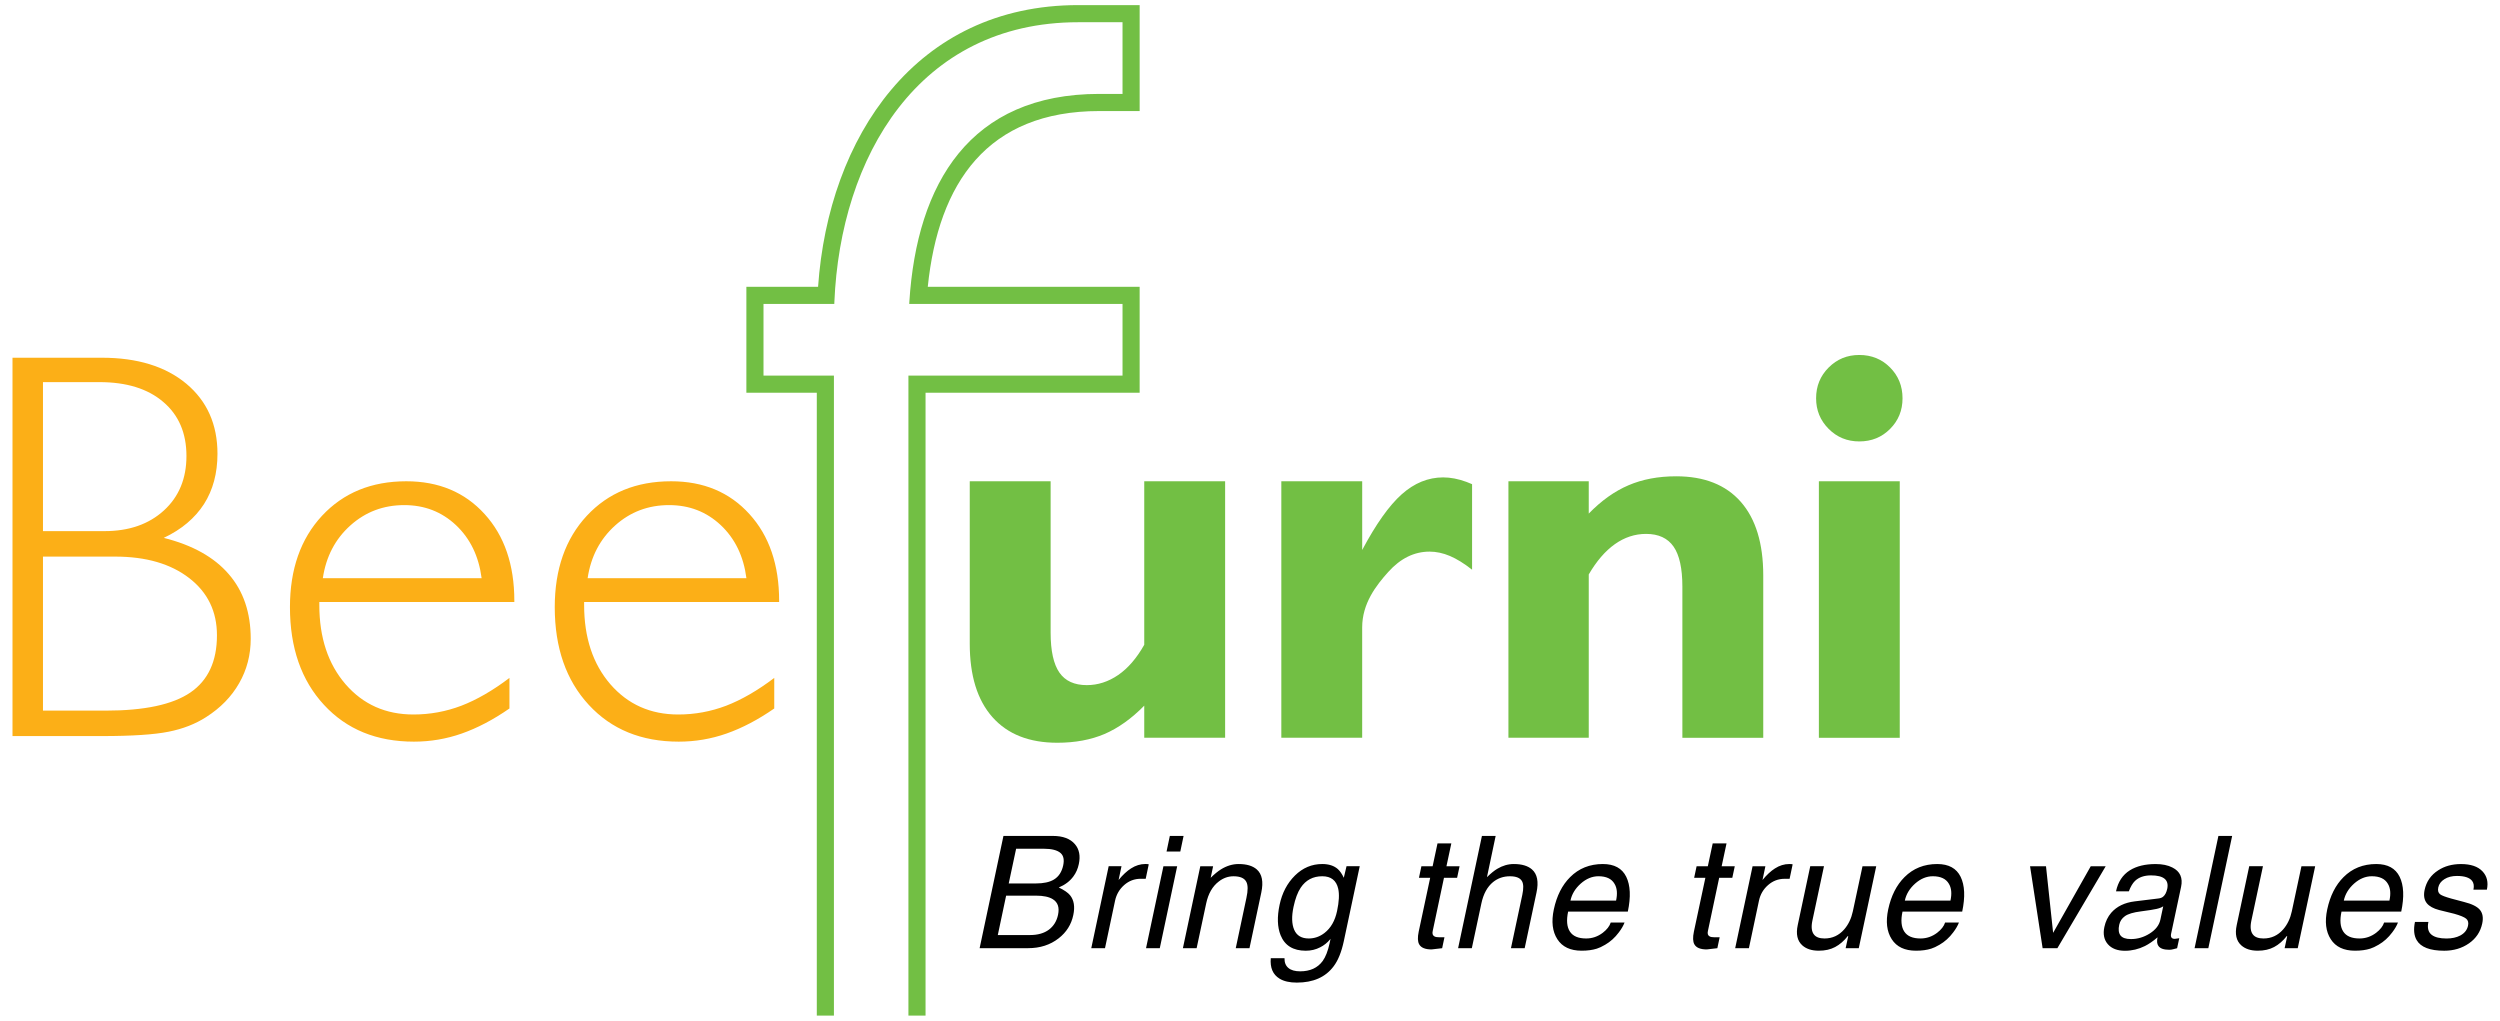 <?xml version="1.0" encoding="utf-8"?>
<!-- Generator: Adobe Illustrator 25.0.0, SVG Export Plug-In . SVG Version: 6.00 Build 0)  -->
<svg version="1.1" id="Layer_1" xmlns="http://www.w3.org/2000/svg" xmlns:xlink="http://www.w3.org/1999/xlink" x="0px" y="0px"
	 viewBox="0 0 1000 408.27" style="enable-background:new 0 0 1000 408.27;" xml:space="preserve">
<style type="text/css">
	.st0{fill-rule:evenodd;clip-rule:evenodd;fill:#72BF44;}
	.st1{fill-rule:evenodd;clip-rule:evenodd;fill:#FCAF17;}
	.st2{fill-rule:evenodd;clip-rule:evenodd;}
</style>
<g>
	<path class="st0" d="M371.11,114.72h84.75v42.38h-85.64v249.13h-6.85V150.25h85.64v-28.68h-85.32l0.05-0.86
		c3-47.5,24.3-83.15,76-83.15h9.27V8.89h-17.72c-63.98,0-95.14,54.01-97.54,111.91l-0.03,0.77H305.4v28.68h28.17v255.98h-6.85V157.1
		h-28.17v-42.38h28.68C331.42,54.8,366.38,2.04,431.29,2.04h24.57v42.38h-16.12C395,44.42,375.39,73.06,371.11,114.72"/>
	<path class="st0" d="M726.44,159.31c0-4.84,1.66-8.94,5.02-12.3c3.36-3.36,7.42-5.02,12.26-5.02c4.91,0,9.01,1.68,12.3,4.99
		c3.31,3.33,4.99,7.42,4.99,12.34c0,4.87-1.67,8.93-4.99,12.26c-3.29,3.31-7.39,4.99-12.3,4.99c-4.84,0-8.9-1.66-12.26-5.02
		C728.1,168.17,726.44,164.11,726.44,159.31 M727.55,295.11v-102.6h32.35v102.6H727.55z M603.37,295.11v-102.6h32.13v12.93
		c5.06-5.21,10.35-8.96,15.92-11.34c5.55-2.38,11.89-3.58,19.06-3.58c11.23,0,19.86,3.41,25.85,10.23
		c5.97,6.8,8.97,16.63,8.97,29.47v64.89h-32.35v-60.46c0-7.28-1.18-12.64-3.51-15.99c-2.36-3.4-6.02-5.1-11.01-5.1
		c-4.47,0-8.64,1.38-12.48,4.1c-3.87,2.74-7.35,6.8-10.45,12.11v65.33H603.37z M512.53,295.11v-102.6h32.35v27.48
		c5.5-10.34,10.75-17.76,15.81-22.27c5.06-4.51,10.6-6.76,16.58-6.76c2.95,0,6.06,0.59,9.34,1.81c0.72,0.27,1.46,0.57,2.22,0.9
		v34.21c-3.17-2.5-6.16-4.34-8.87-5.49c-2.73-1.16-5.47-1.74-8.13-1.74c-6.13,0-11.63,2.7-16.51,8.12
		c-4.88,5.43-10.45,12.58-10.45,22.23v44.1H512.53z M457.71,282.25c-5.1,5.21-10.41,8.97-15.88,11.34
		c-5.47,2.33-11.78,3.51-18.91,3.51c-11.23,0-19.87-3.4-25.93-10.23c-6.06-6.83-9.09-16.62-9.09-29.4v-64.96h32.35v60.53
		c0,7.31,1.18,12.63,3.51,15.99c2.33,3.36,5.98,5.02,10.97,5.02c4.43,0,8.64-1.37,12.56-4.06c3.92-2.7,7.39-6.72,10.41-12.08v-65.41
		h32.35v102.6h-32.35V282.25z"/>
	<path class="st1" d="M235.05,231.29h63.52c-1.14-8.83-4.58-15.88-10.27-21.24c-5.72-5.36-12.59-8.01-20.68-8.01
		c-8.31,0-15.47,2.7-21.53,8.12C240.04,215.59,236.34,222.61,235.05,231.29 M309.69,283.4c-6.5,4.51-12.85,7.83-19.06,10.01
		c-6.2,2.18-12.59,3.25-19.13,3.25c-14.96,0-26.96-4.91-36.01-14.74c-9.05-9.79-13.59-22.82-13.59-39.07
		c0-15.14,4.28-27.33,12.82-36.53c8.57-9.2,19.79-13.81,33.72-13.81c12.93,0,23.38,4.36,31.32,13.11
		c7.94,8.72,11.89,20.31,11.89,34.75v0.44h-78V242c0,13.04,3.51,23.6,10.49,31.69c7.02,8.09,16.07,12.11,27.15,12.11
		c6.65,0,13.04-1.18,19.17-3.51c6.13-2.36,12.56-6.06,19.24-11.12V283.4z M129.13,231.29h63.52c-1.14-8.83-4.58-15.88-10.27-21.24
		c-5.72-5.36-12.59-8.01-20.68-8.01c-8.31,0-15.47,2.7-21.53,8.12C134.11,215.59,130.42,222.61,129.13,231.29z M203.77,283.4
		c-6.5,4.51-12.85,7.83-19.06,10.01c-6.2,2.18-12.59,3.25-19.13,3.25c-14.96,0-26.96-4.91-36.01-14.74
		c-9.05-9.79-13.59-22.82-13.59-39.07c0-15.14,4.28-27.33,12.82-36.53c8.57-9.2,19.79-13.81,33.72-13.81
		c12.93,0,23.38,4.36,31.32,13.11c7.94,8.72,11.89,20.31,11.89,34.75v0.44h-78V242c0,13.04,3.51,23.6,10.49,31.69
		c7.02,8.09,16.07,12.11,27.15,12.11c6.65,0,13.04-1.18,19.17-3.51c6.13-2.36,12.56-6.06,19.24-11.12V283.4z M5,294.44V143.09h35.75
		c14.18,0,25.45,3.47,33.76,10.38c8.31,6.94,12.48,16.29,12.48,28.03c0,7.79-1.81,14.51-5.39,20.13
		c-3.62,5.61-8.97,10.16-16.1,13.52c11.49,2.88,20.16,7.72,26,14.51c5.87,6.76,8.79,15.4,8.79,25.85c0,6.46-1.55,12.41-4.62,17.76
		c-3.07,5.39-7.46,9.9-13.26,13.59c-4.25,2.73-9.23,4.69-14.99,5.83c-5.72,1.15-14.63,1.74-26.66,1.74H5z M17.19,152.84v59.61h24.63
		c9.82,0,17.73-2.77,23.75-8.27c6.02-5.5,9.01-12.78,9.01-21.79c0-9.16-3.1-16.4-9.31-21.64c-6.17-5.28-14.7-7.9-25.48-7.9H17.19z
		 M17.19,222.65v61.6h25.08c15.47,0,26.78-2.4,33.87-7.24c7.09-4.84,10.64-12.48,10.64-22.9c0-9.53-3.69-17.14-11.08-22.86
		c-7.39-5.72-17.25-8.61-29.66-8.61H17.19z"/>
	<path class="st2" d="M994.75,355.88h-5.38c0.31-1.47,0.14-2.64-0.51-3.51c-1.02-1.32-3.04-1.99-6.08-1.99c-2,0-3.67,0.43-5.02,1.29
		c-1.36,0.85-2.18,1.96-2.46,3.33c-0.26,1.26,0,2.18,0.79,2.75c0.61,0.46,2.04,1.01,4.31,1.65l5.19,1.38
		c3.18,0.79,5.31,1.86,6.4,3.19c1.08,1.33,1.39,3.14,0.9,5.42c-0.71,3.34-2.47,5.98-5.3,7.95c-2.81,1.96-6.12,2.95-9.91,2.95
		c-5.71,0-9.39-1.42-11.02-4.25c-1.08-1.84-1.3-4.27-0.68-7.27h5.38c-0.51,2.39-0.06,4.12,1.35,5.19c1.26,0.96,3.22,1.44,5.89,1.44
		c2.16,0,3.99-0.4,5.5-1.19c1.71-0.92,2.74-2.23,3.11-3.94c0.27-1.24,0.01-2.18-0.76-2.81c-0.77-0.63-2.35-1.28-4.73-1.95l-6.08-1.5
		c-2.28-0.6-3.91-1.5-4.89-2.69c-1.07-1.32-1.38-3.1-0.92-5.31c0.72-3.39,2.53-6.02,5.44-7.88c2.54-1.67,5.59-2.51,9.13-2.51
		c3.89,0,6.74,0.97,8.57,2.89C994.8,350.43,995.39,352.89,994.75,355.88 M937.52,360.25h18.25c0.61-2.79,0.41-5.05-0.64-6.76
		c-1.16-1.99-3.29-2.99-6.41-2.99c-2.51,0-4.87,0.98-7.08,2.93C939.45,355.39,938.06,357.66,937.52,360.25z M953.64,369.02h5.54
		c-0.49,1.26-1.25,2.58-2.29,3.94c-1.56,2.1-3.39,3.74-5.47,4.94c-1.28,0.75-2.39,1.27-3.33,1.56c-1.71,0.54-3.73,0.82-6.08,0.82
		c-4.5,0-7.74-1.53-9.71-4.6c-1.98-3.06-2.45-7.05-1.41-11.93c1.16-5.42,3.33-9.72,6.51-12.89c3.48-3.5,7.85-5.25,13.1-5.25
		c4.58,0,7.69,1.71,9.36,5.11c1.66,3.4,1.87,8.04,0.63,13.93H936.6c-0.74,3.46-0.5,6.12,0.7,7.96c1.2,1.86,3.37,2.78,6.51,2.78
		c2.42,0,4.63-0.75,6.63-2.26C952.11,371.85,953.17,370.48,953.64,369.02z M919.1,379.27h-5.25l1.03-4.76l-0.13-0.13
		c-1.56,1.98-3.26,3.45-5.11,4.43c-1.84,0.98-4.01,1.47-6.53,1.47c-2.83,0-5.02-0.72-6.6-2.14c-1.99-1.79-2.61-4.5-1.82-8.13
		l5-23.52h5.49l-4.64,21.78c-0.53,2.52-0.31,4.38,0.65,5.56c0.81,1.04,2.22,1.56,4.21,1.56c3.14,0,5.76-1.21,7.88-3.64
		c1.69-1.95,2.84-4.37,3.45-7.23l3.85-18.02h5.49L919.1,379.27z M892.86,334.38l-9.53,44.9h-5.5l9.53-44.9H892.86z M864.15,367.88
		l1.14-5.37c-0.55,0.43-1.45,0.78-2.68,1.06c-1.23,0.28-3.34,0.61-6.31,0.99c-2.97,0.38-5.08,1.01-6.31,1.89
		c-1.23,0.88-2,2.02-2.3,3.45c-0.41,1.87-0.24,3.29,0.5,4.27c0.75,0.97,2.14,1.46,4.17,1.46c2.67,0,5.18-0.74,7.55-2.24
		C862.27,371.89,863.68,370.06,864.15,367.88z M851.54,356.52h-5.13c0.79-3.76,2.64-6.57,5.53-8.39c2.67-1.67,6.11-2.51,10.32-2.51
		c2.67,0,4.9,0.46,6.69,1.38c3.1,1.55,4.25,4.14,3.48,7.76l-4,18.79c-0.26,1.32,0.23,1.99,1.47,1.99l1.8-0.25l-0.86,4
		c-0.49,0.13-1.01,0.25-1.56,0.4c-0.54,0.15-1.07,0.22-1.59,0.22c-2.2,0-3.65-0.52-4.34-1.56c-0.55-0.79-0.67-1.93-0.33-3.42
		c-1.79,1.53-3.47,2.69-5.05,3.48c-2.54,1.26-5.21,1.9-8,1.9c-3.01,0-5.3-0.88-6.83-2.63c-1.53-1.75-2-4.06-1.39-6.9
		c0.47-2.2,1.38-4.1,2.74-5.68c2.22-2.54,5.37-4.07,9.44-4.56l9.25-1.13c0.9-0.08,1.6-0.33,2.09-0.76c0.77-0.64,1.3-1.68,1.62-3.12
		c0.75-3.59-1.42-5.38-6.5-5.38c-2.71,0-4.85,0.74-6.41,2.23C853.05,353.29,852.24,354.67,851.54,356.52z M836.3,346.5h5.98
		l-19.33,32.78h-5.9l-5.03-32.78h6.38l2.85,26.64L836.3,346.5z M761.93,360.25h18.25c0.61-2.79,0.41-5.05-0.64-6.76
		c-1.16-1.99-3.29-2.99-6.41-2.99c-2.51,0-4.87,0.98-7.08,2.93C763.86,355.39,762.47,357.66,761.93,360.25z M778.04,369.02h5.53
		c-0.49,1.26-1.25,2.58-2.29,3.94c-1.56,2.1-3.39,3.74-5.47,4.94c-1.28,0.75-2.39,1.27-3.33,1.56c-1.71,0.54-3.73,0.82-6.08,0.82
		c-4.5,0-7.74-1.53-9.71-4.6c-1.98-3.06-2.45-7.05-1.41-11.93c1.16-5.42,3.33-9.72,6.51-12.89c3.48-3.5,7.85-5.25,13.1-5.25
		c4.58,0,7.69,1.71,9.36,5.11c1.66,3.4,1.87,8.04,0.63,13.93h-23.88c-0.74,3.46-0.5,6.12,0.7,7.96c1.2,1.86,3.37,2.78,6.51,2.78
		c2.42,0,4.63-0.75,6.63-2.26C776.51,371.85,777.57,370.48,778.04,369.02z M743.51,379.27h-5.25l1.03-4.76l-0.13-0.13
		c-1.56,1.98-3.26,3.45-5.11,4.43c-1.84,0.98-4.01,1.47-6.53,1.47c-2.83,0-5.02-0.72-6.6-2.14c-1.99-1.79-2.61-4.5-1.82-8.13
		l5-23.52h5.49l-4.64,21.78c-0.53,2.52-0.31,4.38,0.65,5.56c0.81,1.04,2.22,1.56,4.21,1.56c3.14,0,5.76-1.21,7.88-3.64
		c1.69-1.95,2.84-4.37,3.45-7.23L745,346.5h5.49L743.51,379.27z M703.59,360.25l-4.03,19.03h-5.49l6.96-32.78h5.13L705,352
		c1.67-2.04,3.33-3.58,4.97-4.62c1.83-1.18,3.75-1.77,5.74-1.77c0.67,0,1.12,0.04,1.35,0.13l-1.22,5.78h-1.99
		c-2.5,0-4.7,0.83-6.61,2.5C705.33,355.68,704.12,357.77,703.59,360.25z M692.92,351.12h-5.25l-4.51,21.29
		c-0.25,1.07,0,1.8,0.73,2.17c0.39,0.22,1.04,0.33,1.95,0.33h2.02l-0.92,4.37l-4.24,0.49c-2.54,0-4.2-0.69-4.95-2.04
		c-0.61-1.08-0.67-2.77-0.19-5.08l4.59-21.53h-4.49l0.98-4.62h4.49l1.95-9.13h5.53l-1.95,9.13h5.25L692.92,351.12z M628.18,360.25
		h18.25c0.61-2.79,0.41-5.05-0.64-6.76c-1.16-1.99-3.29-2.99-6.41-2.99c-2.51,0-4.87,0.98-7.08,2.93
		C630.1,355.39,628.72,357.66,628.18,360.25z M644.29,369.02h5.53c-0.49,1.26-1.25,2.58-2.29,3.94c-1.56,2.1-3.39,3.74-5.47,4.94
		c-1.28,0.75-2.39,1.27-3.33,1.56c-1.71,0.54-3.73,0.82-6.08,0.82c-4.5,0-7.74-1.53-9.71-4.6c-1.98-3.06-2.45-7.05-1.41-11.93
		c1.16-5.42,3.33-9.72,6.51-12.89c3.48-3.5,7.85-5.25,13.1-5.25c4.58,0,7.69,1.71,9.36,5.11c1.66,3.4,1.87,8.04,0.63,13.93h-23.88
		c-0.74,3.46-0.5,6.12,0.7,7.96c1.2,1.86,3.37,2.78,6.51,2.78c2.42,0,4.63-0.75,6.63-2.26
		C642.76,371.85,643.82,370.48,644.29,369.02z M614.6,357.01l-4.73,22.27h-5.49l4.55-21.38c0.53-2.5,0.49-4.31-0.12-5.4
		c-0.72-1.32-2.32-1.99-4.83-1.99c-2.59,0-4.84,0.77-6.76,2.32c-2.29,1.88-3.86,4.72-4.67,8.55l-3.82,17.9h-5.49l9.53-44.9h5.49
		l-3.48,16.49c1.58-1.54,2.97-2.67,4.15-3.36c2.11-1.26,4.29-1.9,6.6-1.9c3.2,0,5.61,0.72,7.25,2.15
		C614.92,349.63,615.52,352.71,614.6,357.01z M582.84,351.12h-5.25l-4.51,21.29c-0.25,1.07,0,1.8,0.73,2.17
		c0.39,0.22,1.04,0.33,1.95,0.33h2.02l-0.92,4.37l-4.24,0.49c-2.54,0-4.2-0.69-4.95-2.04c-0.61-1.08-0.67-2.77-0.19-5.08l4.59-21.53
		h-4.49l0.98-4.62h4.49l1.95-9.13h5.53l-1.95,9.13h5.25L582.84,351.12z M543.89,346.5l-6.38,30.02c-0.92,4.29-2.27,7.64-4.07,10.02
		c-3.25,4.34-8.16,6.5-14.72,6.5c-2.87,0-5.17-0.52-6.9-1.58c-2.67-1.63-3.84-4.36-3.51-8.18h5.49c-0.04,1.71,0.48,3.01,1.56,3.91
		c1.07,0.9,2.65,1.34,4.7,1.34c3.99,0,6.99-1.38,9.01-4.13c1.18-1.63,2.1-4.01,2.78-7.14l0.37-1.74l-0.19,0.24
		c-1.12,1.34-2.43,2.4-3.94,3.15c-1.76,0.92-3.69,1.38-5.77,1.38c-5.06,0-8.41-2.07-10.08-6.2c-1.3-3.26-1.44-7.32-0.4-12.19
		c1-4.72,3.04-8.62,6.14-11.69c3.1-3.06,6.74-4.6,10.92-4.6c2.63,0,4.71,0.68,6.23,2.02c0.88,0.79,1.67,1.95,2.39,3.48l1.09-4.62
		H543.89z M517.41,362.75c-0.81,3.8-0.72,6.87,0.27,9.17c1,2.31,2.94,3.47,5.81,3.47c2.3,0,4.4-0.73,6.3-2.2
		c2.54-1.96,4.22-4.89,5.04-8.8c0.79-3.72,0.95-6.68,0.46-8.88c-0.75-3.35-2.88-5.01-6.38-5.01c-3.71,0-6.58,1.52-8.62,4.56
		C519.06,356.9,518.1,359.48,517.41,362.75z M504.52,357.01l-4.73,22.27h-5.49l4.27-20.13c0.66-3.01,0.64-5.16-0.06-6.44
		c-0.77-1.47-2.47-2.2-5.1-2.2c-2.14,0-4.1,0.7-5.87,2.07c-2.54,1.92-4.23,4.85-5.07,8.8l-3.82,17.9h-5.49l6.96-32.78h5.13
		l-0.98,4.62c1.47-1.45,2.83-2.56,4.09-3.36c2.3-1.43,4.67-2.15,7.09-2.15c3.2,0,5.61,0.72,7.25,2.15
		C504.83,349.63,505.43,352.71,504.52,357.01z M472.12,340.61h-5.5l1.31-6.23h5.5L472.12,340.61z M470.87,346.5l-6.96,32.78h-5.5
		l6.96-32.78H470.87z M446.03,360.25L442,379.27h-5.49l6.96-32.78h5.13l-1.16,5.5c1.67-2.04,3.33-3.58,4.97-4.62
		c1.83-1.18,3.75-1.77,5.74-1.77c0.67,0,1.12,0.04,1.35,0.13l-1.22,5.78h-1.99c-2.5,0-4.7,0.83-6.61,2.5
		C447.78,355.68,446.57,357.77,446.03,360.25z M402.45,358.26l-3.33,15.76h12.89c3.12,0,5.63-0.72,7.55-2.15
		c1.91-1.44,3.13-3.43,3.66-5.97c0.61-2.9-0.08-4.96-2.07-6.2c-1.51-0.96-3.77-1.44-6.81-1.44H402.45z M391.85,379.27l9.53-44.9
		h19.77c4.01,0,6.95,1.11,8.83,3.31c1.73,2.03,2.24,4.68,1.55,7.93c-0.39,1.88-1.11,3.52-2.17,4.95c-1.41,1.92-3.35,3.39-5.84,4.43
		c2.17,1.05,3.66,2.08,4.49,3.09c1.59,1.95,2.02,4.6,1.31,7.93c-0.79,3.8-2.75,6.9-5.86,9.32c-3.37,2.63-7.43,3.94-12.22,3.94
		H391.85z M406.45,339.48l-2.96,13.9h10.87c3.09,0,5.49-0.52,7.2-1.56c1.92-1.16,3.16-3.05,3.72-5.68c0.47-2.22,0.14-3.85-1-4.88
		c-1.3-1.19-3.59-1.77-6.85-1.77H406.45z"/>
</g>
</svg>
